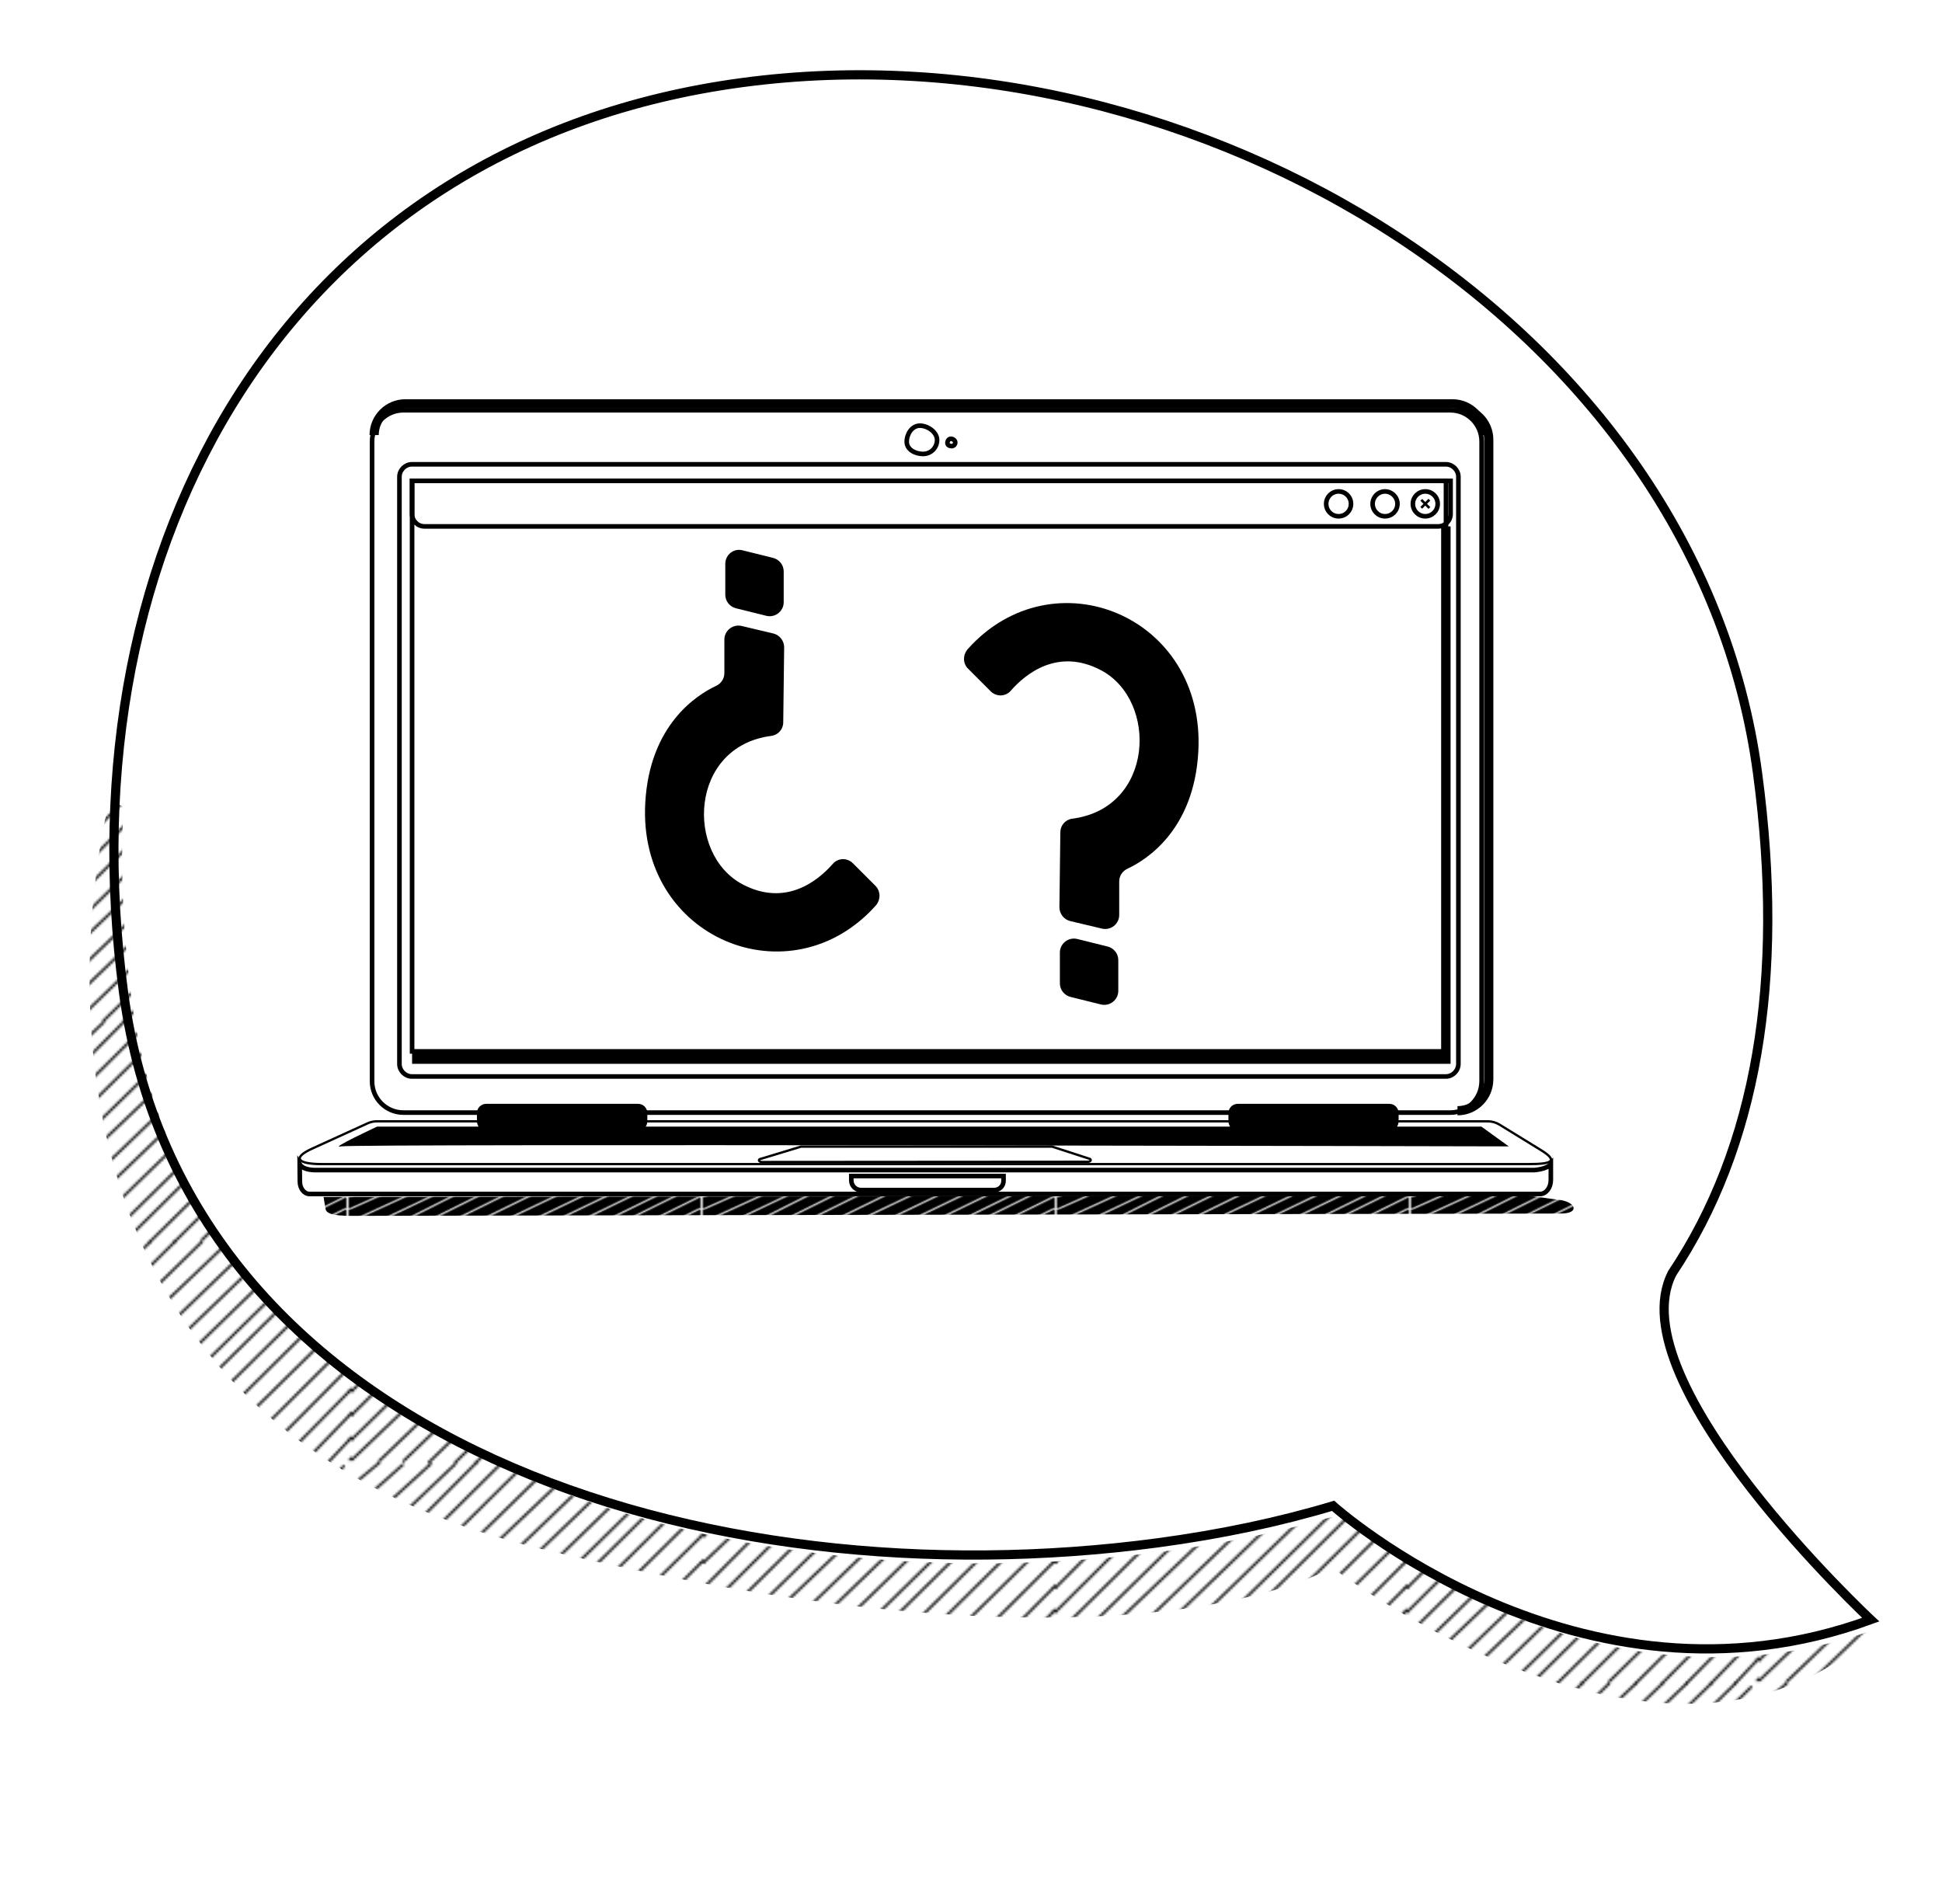<?xml version="1.0" encoding="utf-8"?>
<!-- Generator: Adobe Illustrator 19.0.0, SVG Export Plug-In . SVG Version: 6.00 Build 0)  -->
<svg version="1.1" id="Layer_1" xmlns="http://www.w3.org/2000/svg" xmlns:xlink="http://www.w3.org/1999/xlink" x="0px" y="0px"
	 viewBox="-537 127 844.5 828" style="enable-background:new -537 127 844.5 828;" xml:space="preserve">
<style type="text/css">
	.st0{fill:none;}
	.st1{fill:none;stroke:#000000;stroke-linecap:round;stroke-linejoin:round;}
	.st2{fill:none;stroke:#FFFFFF;stroke-linecap:round;stroke-linejoin:round;}
	.st3{fill:none;stroke:#000000;stroke-width:4;stroke-miterlimit:10;}
	.st4{fill:url(#New_Pattern);}
	.st5{fill:url(#SVGID_1_);}
	.st6{fill:#FFFFFF;stroke:#000000;stroke-width:2;stroke-miterlimit:10;}
	.st7{fill:none;stroke:#000000;stroke-width:2;stroke-miterlimit:10;}
	.st8{fill:none;stroke:#000000;stroke-miterlimit:10;}
	.st9{fill:#FFFFFF;}
</style>
<pattern  x="-537" y="955" width="152.1" height="96" patternUnits="userSpaceOnUse" id="New_Pattern" viewBox="87.3 -192.4 152.1 96" style="overflow:visible;">
	<g>
		<polygon class="st0" points="87.3,-192.4 239.4,-192.4 239.4,-96.5 87.3,-96.5 		"/>
		<g>
			<line class="st1" x1="239.4" y1="-1.6" x2="338.8" y2="-96.5"/>
			<line class="st1" x1="239.4" y1="-10.5" x2="327" y2="-96.3"/>
			<line class="st1" x1="239.4" y1="-21.2" x2="315.4" y2="-96.5"/>
			<line class="st1" x1="239.4" y1="-31.6" x2="304.6" y2="-96.5"/>
			<line class="st1" x1="239.4" y1="-42" x2="293.5" y2="-96.3"/>
			<line class="st1" x1="239.4" y1="-86.5" x2="251.3" y2="-96.3"/>
		</g>
		<g>
			<line class="st1" x1="230" y1="-96.5" x2="132.3" y2="-0.5"/>
			<line class="st1" x1="219.5" y1="-96.5" x2="120.8" y2="-0.5"/>
			<line class="st1" x1="208.8" y1="-96.5" x2="109.8" y2="-1.1"/>
			<line class="st1" x1="198.2" y1="-96.3" x2="99.2" y2="-1.1"/>
			<line class="st1" x1="87.3" y1="-1.6" x2="186.7" y2="-96.5"/>
			<line class="st1" x1="87.3" y1="-10.5" x2="175" y2="-96.3"/>
			<line class="st1" x1="87.3" y1="-21.2" x2="163.3" y2="-96.5"/>
			<line class="st1" x1="87.3" y1="-31.6" x2="152.6" y2="-96.5"/>
			<line class="st1" x1="87.3" y1="-42" x2="141.4" y2="-96.3"/>
			<line class="st1" x1="87.3" y1="-86.5" x2="99.2" y2="-96.3"/>
		</g>
		<g>
			<line class="st1" x1="239.4" y1="-97.6" x2="338.8" y2="-192.4"/>
			<line class="st1" x1="239.4" y1="-106.5" x2="327" y2="-192.3"/>
			<line class="st1" x1="239.4" y1="-117.2" x2="315.4" y2="-192.4"/>
			<line class="st1" x1="239.4" y1="-127.5" x2="304.6" y2="-192.4"/>
			<line class="st1" x1="239.4" y1="-138" x2="293.5" y2="-192.3"/>
			<line class="st1" x1="239.4" y1="-149" x2="284.3" y2="-191.8"/>
			<line class="st1" x1="239.4" y1="-160.5" x2="273.6" y2="-191.8"/>
			<line class="st1" x1="239.4" y1="-171.7" x2="261.6" y2="-191.5"/>
			<line class="st1" x1="239.4" y1="-182.4" x2="251.3" y2="-192.3"/>
		</g>
		<g>
			<line class="st1" x1="208.8" y1="-96.5" x2="239.4" y2="-127.6"/>
			<line class="st1" x1="198.2" y1="-96.5" x2="239.4" y2="-138"/>
			<line class="st1" x1="239.4" y1="-149.1" x2="186.7" y2="-96.5"/>
			<line class="st1" x1="239.4" y1="-160.5" x2="175" y2="-97.1"/>
			<line class="st1" x1="239.4" y1="-171.9" x2="163.3" y2="-96.5"/>
			<line class="st1" x1="239.4" y1="-182.4" x2="152.6" y2="-96.5"/>
			<line class="st1" x1="236.8" y1="-190.8" x2="141.4" y2="-96.5"/>
			<line class="st1" x1="230" y1="-192.4" x2="132.3" y2="-96.5"/>
			<line class="st1" x1="219.5" y1="-192.4" x2="120.8" y2="-96.5"/>
			<line class="st1" x1="208.8" y1="-192.4" x2="109.8" y2="-97.1"/>
			<line class="st1" x1="198.2" y1="-192.3" x2="99.2" y2="-97.1"/>
			<line class="st1" x1="87.3" y1="-97.6" x2="186.7" y2="-192.4"/>
			<line class="st1" x1="87.3" y1="-106.5" x2="175" y2="-192.3"/>
			<line class="st1" x1="87.3" y1="-117.2" x2="163.3" y2="-192.4"/>
			<line class="st1" x1="87.3" y1="-127.5" x2="152.6" y2="-192.4"/>
			<line class="st1" x1="87.3" y1="-138" x2="141.4" y2="-192.3"/>
			<line class="st1" x1="87.3" y1="-149" x2="132.3" y2="-191.8"/>
			<line class="st1" x1="87.3" y1="-160.5" x2="121.6" y2="-191.8"/>
			<line class="st1" x1="87.3" y1="-171.7" x2="109.5" y2="-191.5"/>
			<line class="st1" x1="87.3" y1="-182.4" x2="99.2" y2="-192.3"/>
			<line class="st1" x1="239.4" y1="-106.5" x2="230" y2="-96.5"/>
			<line class="st1" x1="239.4" y1="-117.1" x2="219.5" y2="-96.5"/>
		</g>
		<g>
			<line class="st1" x1="56.8" y1="-96.5" x2="87.3" y2="-127.6"/>
			<line class="st1" x1="46.1" y1="-96.5" x2="87.3" y2="-138"/>
			<line class="st1" x1="87.3" y1="-149.1" x2="34.6" y2="-96.5"/>
			<line class="st1" x1="87.3" y1="-160.5" x2="22.9" y2="-97.1"/>
			<line class="st1" x1="87.3" y1="-171.9" x2="11.2" y2="-96.5"/>
			<line class="st1" x1="87.3" y1="-182.4" x2="0.5" y2="-96.5"/>
			<line class="st1" x1="87.3" y1="-106.5" x2="77.9" y2="-96.5"/>
			<line class="st1" x1="87.3" y1="-117.1" x2="67.4" y2="-96.5"/>
		</g>
		<g>
			<line class="st1" x1="208.8" y1="-192.4" x2="239.4" y2="-223.6"/>
			<line class="st1" x1="198.2" y1="-192.4" x2="239.4" y2="-233.9"/>
			<line class="st1" x1="239.4" y1="-245" x2="186.7" y2="-192.4"/>
			<line class="st1" x1="239.4" y1="-267.9" x2="163.3" y2="-192.4"/>
			<line class="st1" x1="239.4" y1="-278.4" x2="152.6" y2="-192.4"/>
			<line class="st1" x1="236.8" y1="-286.8" x2="141.4" y2="-192.4"/>
			<line class="st1" x1="230" y1="-288.4" x2="132.3" y2="-192.4"/>
			<line class="st1" x1="219.5" y1="-288.4" x2="120.8" y2="-192.4"/>
			<line class="st1" x1="239.4" y1="-202.5" x2="230" y2="-192.4"/>
			<line class="st1" x1="239.4" y1="-213.1" x2="219.5" y2="-192.4"/>
		</g>
		<g>
			<line class="st1" x1="56.8" y1="-192.4" x2="87.3" y2="-223.6"/>
			<line class="st1" x1="46.1" y1="-192.4" x2="87.3" y2="-233.9"/>
			<line class="st1" x1="87.3" y1="-245" x2="34.6" y2="-192.4"/>
			<line class="st1" x1="87.3" y1="-267.9" x2="11.2" y2="-192.4"/>
			<line class="st1" x1="87.3" y1="-278.4" x2="0.5" y2="-192.4"/>
			<line class="st1" x1="87.3" y1="-202.5" x2="77.9" y2="-192.4"/>
			<line class="st1" x1="87.3" y1="-213.1" x2="67.4" y2="-192.4"/>
		</g>
	</g>
</pattern>
<pattern  x="-537" y="955" width="153.1" height="97" patternUnits="userSpaceOnUse" id="New_Pattern_2" viewBox="0 -192 153.1 97" style="overflow:visible;">
	<g>
		<polygon class="st0" points="0,-192 153.1,-192 153.1,-95 0,-95 		"/>
		<g>
			<line class="st2" x1="150" y1="-94.9" x2="54.6" y2="-0.5"/>
			<line class="st2" x1="143.2" y1="-96.5" x2="45.5" y2="-0.5"/>
			<line class="st2" x1="132.7" y1="-96.5" x2="34" y2="-0.5"/>
			<line class="st2" x1="122" y1="-96.5" x2="23" y2="-1.1"/>
			<line class="st2" x1="111.4" y1="-96.3" x2="12.4" y2="-1.1"/>
			<line class="st2" x1="0.5" y1="-1.6" x2="99.9" y2="-96.5"/>
			<line class="st2" x1="0.5" y1="-10.5" x2="88.2" y2="-96.3"/>
			<line class="st2" x1="0.5" y1="-21.2" x2="76.5" y2="-96.5"/>
			<line class="st2" x1="0.5" y1="-31.6" x2="65.8" y2="-96.5"/>
			<line class="st2" x1="0.5" y1="-42" x2="54.6" y2="-96.3"/>
			<line class="st2" x1="0.5" y1="-53" x2="45.5" y2="-95.9"/>
			<line class="st2" x1="0.5" y1="-64.6" x2="34.7" y2="-95.9"/>
			<line class="st2" x1="0.5" y1="-75.8" x2="22.7" y2="-95.6"/>
			<line class="st2" x1="0.5" y1="-86.5" x2="12.4" y2="-96.3"/>
		</g>
		<g>
			<polygon points="153.1,-192 0,-192 0,-95 153.1,-95 			"/>
			<line class="st2" x1="122" y1="-97.5" x2="152.6" y2="-128.6"/>
			<line class="st2" x1="111.4" y1="-97.5" x2="152.6" y2="-139"/>
			<line class="st2" x1="152.6" y1="-150.1" x2="99.9" y2="-97.5"/>
			<line class="st2" x1="152.6" y1="-161.5" x2="88.2" y2="-98.1"/>
			<line class="st2" x1="152.6" y1="-172.9" x2="76.5" y2="-97.5"/>
			<line class="st2" x1="152.6" y1="-183.4" x2="65.8" y2="-97.5"/>
			<line class="st2" x1="150" y1="-191.8" x2="54.6" y2="-97.5"/>
			<line class="st2" x1="143.2" y1="-193.4" x2="45.5" y2="-97.5"/>
			<line class="st2" x1="132.7" y1="-193.4" x2="34" y2="-97.5"/>
			<line class="st2" x1="122" y1="-193.4" x2="23" y2="-98.1"/>
			<line class="st2" x1="111.4" y1="-193.3" x2="12.4" y2="-98.1"/>
			<line class="st2" x1="0.5" y1="-98.6" x2="99.9" y2="-193.4"/>
			<line class="st2" x1="0.5" y1="-107.5" x2="88.2" y2="-193.3"/>
			<line class="st2" x1="0.5" y1="-118.2" x2="76.5" y2="-193.4"/>
			<line class="st2" x1="0.5" y1="-128.5" x2="65.8" y2="-193.4"/>
			<line class="st2" x1="0.5" y1="-139" x2="54.6" y2="-193.3"/>
			<line class="st2" x1="0.5" y1="-150" x2="45.5" y2="-192.8"/>
			<line class="st2" x1="0.5" y1="-161.5" x2="34.7" y2="-192.8"/>
			<line class="st2" x1="0.5" y1="-172.7" x2="22.7" y2="-192.5"/>
			<line class="st2" x1="0.5" y1="-183.4" x2="12.4" y2="-193.3"/>
			<line class="st2" x1="152.6" y1="-107.5" x2="143.2" y2="-97.5"/>
			<line class="st2" x1="152.6" y1="-118.1" x2="132.7" y2="-97.5"/>
		</g>
	</g>
</pattern>
<path id="XMLID_263_" class="st3" d="M190.1,680.8c0-0.1,0.1-0.1,0.1-0.2c36.4-54.5,49.2-127,37.1-217.3
	C201.1,267.1-17.9,136.6-214.2,162.9c-196.3,26.3-295.4,199.3-269.1,395.5C-457,754.6-229.8,824.1-33.6,797.9
	c27.5-3.7,53-9.1,76.3-16.1l0,0c0,0,106.9,96,233.8,49.5C276.5,831.3,166,728.2,190.1,680.8z"/>
<path class="st4" d="M46.3,785.4c-23.3,7-48.8,12.4-76.3,16.1c-196.2,26.2-423.4-43.3-449.7-239.5c-3.8-28.7-5-56.9-3.6-84.2
	l-6.1-2.9c0,0-70,263.7,188,325.7s343.6,8,343.6,8s148.4,113.6,237.9,26.3C153.2,881.4,46.3,785.4,46.3,785.4z"/>
<g>
	<pattern  id="SVGID_1_" xlink:href="#New_Pattern_2" patternTransform="matrix(1 0 0 0.5 -2.369 -4393.44)">
	</pattern>
	<path class="st5" d="M-378.8,655.7l520.6-1c7.9,0,6.7-4.6,0.2-5.8l-14.7-2l-523.6,0.6l0.9,5.4C-394.6,656.1-386,655.7-378.8,655.7z
		"/>
	<g id="XMLID_264_">
		<g id="XMLID_269_">
			<g id="XMLID_374_">
				<path id="XMLID_515_" class="st6" d="M93.7,610.8h-455.3c-7.5,0-13.6-6.1-13.6-13.6V319c0-7.5,6.1-13.6,13.6-13.6H93.7
					c7.5,0,13.6,6.1,13.6,13.6v278.1C107.3,604.7,101.2,610.8,93.7,610.8z"/>
				<path id="XMLID_514_" class="st6" d="M91.8,595.1h-449.7c-2.9,0-5.4-2.5-5.4-5.4V334.3c0-2.9,2.5-5.4,5.4-5.4H91.8
					c2.9,0,5.4,2.5,5.4,5.4v255.3C97.2,592.6,94.7,595.1,91.8,595.1z"/>
				<path id="XMLID_513_" class="st7" d="M-129.5,318.3c0,3.4-2.7,6.1-6.1,6.1s-7.1-1.9-7.1-5.3s2.3-7,5.7-7
					S-129.5,314.9-129.5,318.3z"/>
				<path id="XMLID_512_" class="st7" d="M-121.6,319.4c0,0.9-0.7,1.6-1.6,1.6s-1.8-0.5-1.8-1.4s0.6-1.8,1.5-1.8
					S-121.6,318.5-121.6,319.4z"/>
				<g id="XMLID_388_">
					<path id="XMLID_396_" class="st7" d="M93.8,336.1h-451.6v14.4c0,3,2.4,5.4,5.4,5.4H88.4c3,0,5.4-2.4,5.4-5.4L93.8,336.1
						L93.8,336.1z M50.5,346.1c0,3-2.4,5.4-5.4,5.4c-3,0-5.4-2.4-5.4-5.4l0,0c0-3,2.4-5.4,5.4-5.4C48.1,340.7,50.5,343.1,50.5,346.1
						L50.5,346.1z M70.7,346.1c0,3-2.4,5.4-5.4,5.4c-3,0-5.4-2.4-5.4-5.4l0,0c0-3,2.4-5.4,5.4-5.4C68.2,340.7,70.7,343.1,70.7,346.1
						L70.7,346.1z M88.2,346.1c0,3-2.4,5.4-5.4,5.4c-3,0-5.4-2.4-5.4-5.4l0,0c0-3,2.4-5.4,5.4-5.4C85.8,340.7,88.2,343.1,88.2,346.1
						L88.2,346.1z"/>
					<rect id="XMLID_395_" x="-357.8" y="336.1" class="st7" width="449.6" height="248.1"/>
					<g id="XMLID_392_">
						
							<rect id="XMLID_394_" x="82.3" y="343.6" transform="matrix(-0.707 0.707 -0.707 -0.707 386.088 532.238)" width="1.1" height="5"/>
						
							<rect id="XMLID_393_" x="82.2" y="343.6" transform="matrix(0.707 0.707 -0.707 0.707 268.993 42.868)" width="1.1" height="5"/>
					</g>
					<polygon points="89.7,355.9 89.7,584.1 -357.8,584.1 -357.8,589.6 93.8,589.6 93.8,584.1 93.8,584.1 93.8,355.9 					"/>
				</g>
				<path id="XMLID_387_" class="st8" d="M-377.2,615.5l-23.9,10.9c-9.3,4.2-6.2,6.8,4,6.8h525c9.6,0,13.2-1.2,5-6.2L115,616
					c-1.5-0.9-3.2-1.4-5-1.4h-483.2C-374.5,614.6-375.9,614.9-377.2,615.5z"/>
				<path id="XMLID_386_" class="st7" d="M-406.7,633.2c1.6,2.9,7.2,2.6,7.2,2.6h529.7c0,0,5.4-0.3,7.2-2.6c0,2.1,0,4.6,0,6.9
					c0,3.4-2.1,6.1-4.7,6.1h-535.1c-2.3,0-4.2-2.4-4.2-5.4C-406.6,637.8-406.7,634.5-406.7,633.2z"/>
				<path id="XMLID_383_" class="st7" d="M-104.7,644.5h-57.9c-2.3,0-4.2-1.9-4.2-4.2v-1.9h66.2v1.9
					C-100.5,642.7-102.4,644.5-104.7,644.5z"/>
				<path id="XMLID_380_" class="st8" d="M-189.3,625.8l-16.8,5.1c-1.4,0.2-1,1.4,0.5,1.4l141.6-0.1c1.5,0,1.8-1.2,0.5-1.4
					l-15.7-5.1c-0.1,0-0.2-0.1-0.5-0.1h-109.1C-189.1,625.8-189.2,625.8-189.3,625.8z"/>
				<path d="M107.2,616.9H70.5c0.4-0.6,0.7-1.4,0.7-2.3V611c0-2.2-1.8-4-4-4H1.2c-2.2,0-4,1.8-4,4v3.6c0,0.8,0.3,1.6,0.7,2.3h-254.1
					c0.4-0.6,0.7-1.4,0.7-2.3V611c0-2.2-1.8-4-4-4h-66.1c-2.2,0-4,1.8-4,4v3.6c0,0.8,0.3,1.6,0.7,2.3h-44.1c0,0-21.3,9.9-15.7,8.6
					c5.7-1.2,507.8,0,507.8,0L107.2,616.9z"/>
				<path id="XMLID_376_" class="st9" d="M-360.2,308.6c0,0-12.3,3.6-10.9,14.3c0.5,3.4,0.2,7.4,1.8,7.8c2.9,0.8,1-8.3,1.8-11.3
					C-366.3,315.2-364.2,316.1-360.2,308.6z"/>
			</g>
		</g>
	</g>
	<g>
		<g>
			<path d="M-116,417.8l9.8,9.8c2.5,2.5,6.5,2.4,8.8-0.3c6.4-7.3,20.4-18.7,39.1-8.9c25,13.1,23.3,60-12.4,64.6
				c-3,0.4-5.2,2.9-5.2,5.9l-0.4,32.6c0,2.8,1.9,5.3,4.6,6l13.9,3.3c3.8,0.9,7.5-2,7.5-5.9v-14.6c0-2.4,1.4-4.5,3.5-5.5
				c8.4-3.9,29-16.9,30.9-50.9c3.3-59.3-63.3-86.1-100.3-44.6C-118.4,411.9-118.3,415.6-116,417.8z"/>
			<path d="M-58.2,563.8l-13.3-3.3c-2.7-0.7-4.6-3.1-4.6-5.9v-13.4c0-3.9,3.7-6.8,7.5-5.9l13.3,3.3c2.7,0.7,4.6,3.1,4.6,5.9v13.4
				C-50.7,561.8-54.4,564.7-58.2,563.8z"/>
		</g>
		<g>
			<path d="M-156.3,512.2l-9.8-9.8c-2.5-2.5-6.5-2.4-8.8,0.3c-6.4,7.3-20.4,18.7-39.1,8.9c-25-13.1-23.3-60,12.4-64.6
				c3-0.4,5.2-2.9,5.2-5.9l0.4-32.6c0-2.8-1.9-5.3-4.6-6l-13.9-3.3c-3.8-0.9-7.5,2-7.5,5.9v14.6c0,2.4-1.4,4.5-3.5,5.5
				c-8.4,3.9-29,16.9-30.9,50.9c-3.3,59.3,63.3,86.1,100.3,44.6C-153.9,518.1-154.1,514.4-156.3,512.2z"/>
			<path d="M-214.1,366.3l13.3,3.3c2.7,0.7,4.6,3.1,4.6,5.9v13.4c0,3.9-3.7,6.8-7.5,5.9l-13.3-3.3c-2.7-0.7-4.6-3.1-4.6-5.9v-13.4
				C-221.6,368.2-217.9,365.3-214.1,366.3z"/>
		</g>
	</g>
	<g>
		<path id="XMLID_1_" class="st3" d="M-374.3,316.2c0-7.5,6.1-13.6,13.6-13.6H94.6c7.5,0,13.6,6.1,13.6,13.6"/>
		<path id="XMLID_3_" class="st3" d="M96.8,304.6c7.5,0,13.6,6.1,13.6,13.6v278.1c0,7.6-6.1,13.7-13.6,13.7"/>
	</g>
</g>
</svg>
